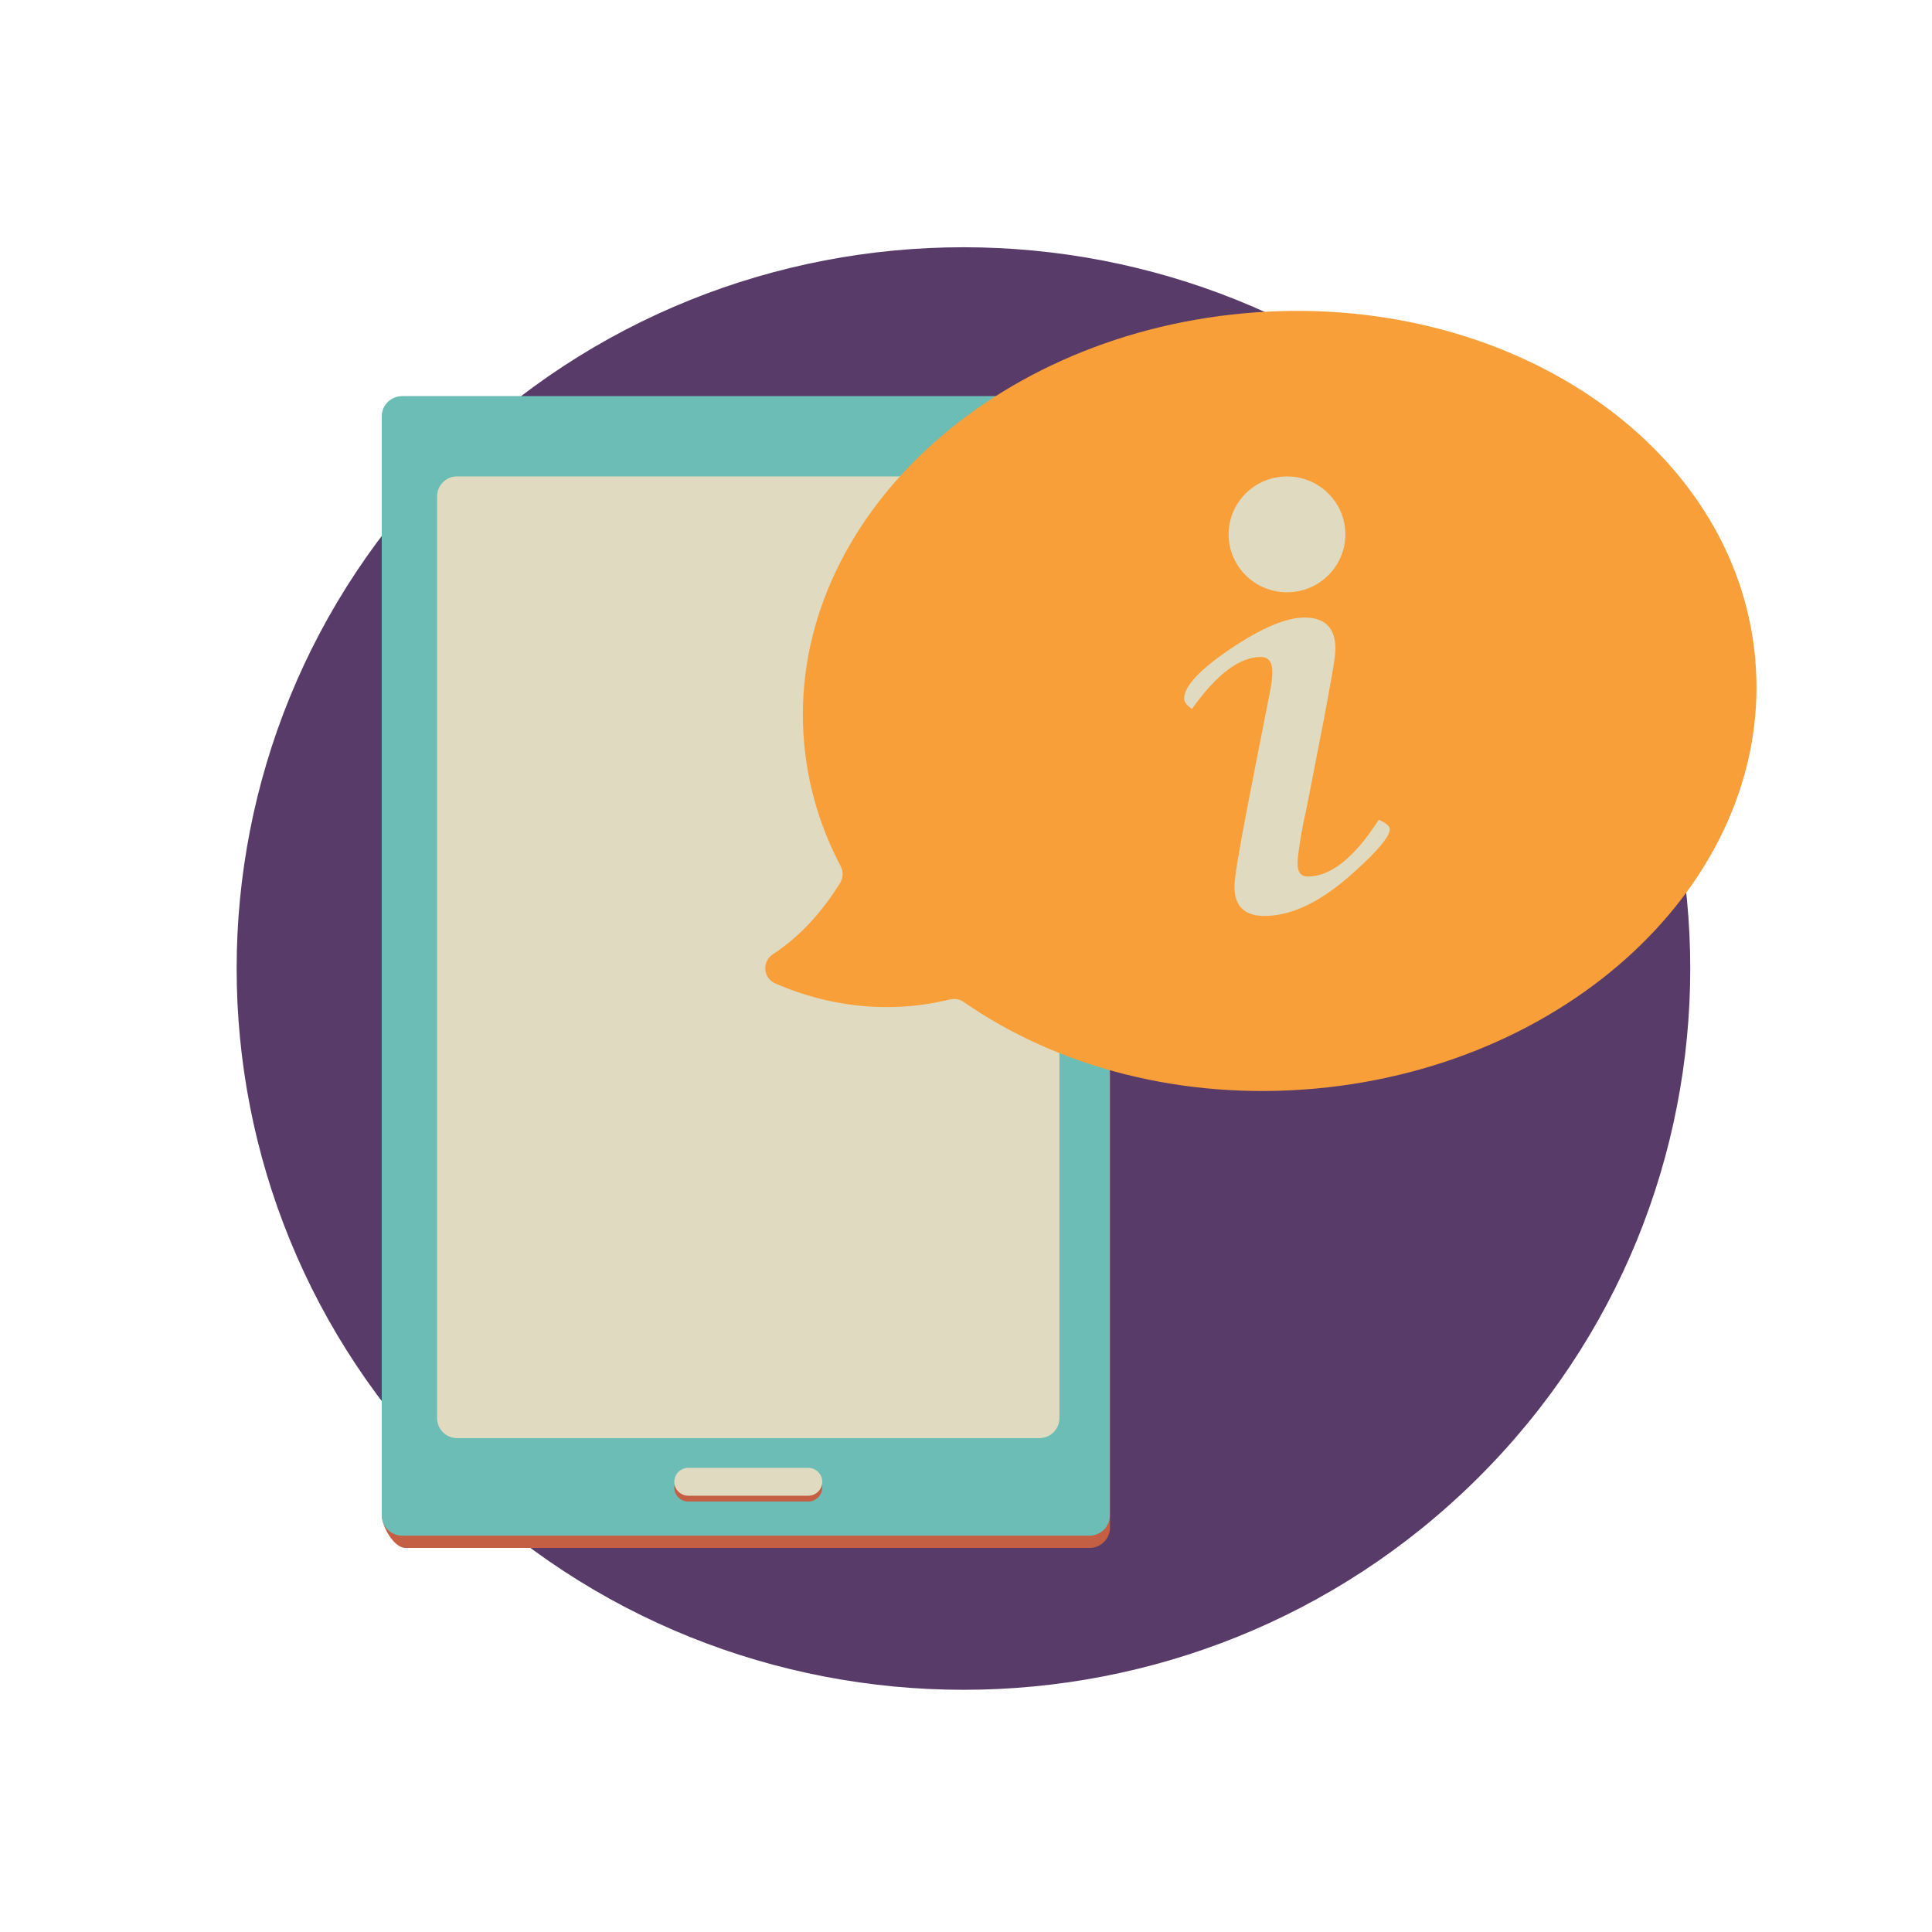 <?xml version="1.0" encoding="UTF-8"?>
<svg xmlns="http://www.w3.org/2000/svg" width="150" height="150" viewBox="0 0 150 150" fill="none">
  <g clip-path="url(#clip0_2009_50)">
    <path d="M114.703 114.794C136.74 92.925 136.74 57.467 114.703 35.598C92.666 13.729 56.938 13.729 34.901 35.598C12.864 57.467 12.864 92.925 34.901 114.794C56.938 136.663 92.666 136.663 114.703 114.794Z" fill="#583B69"></path>
    <path d="M84.59 120.179H31.464C30.593 120.179 29.645 118.515 29.645 117.65L29.884 33.278C29.884 32.413 30.598 31.705 31.469 31.705H84.595C85.467 31.705 86.18 32.413 86.18 33.278V118.606C86.18 119.471 85.467 120.179 84.595 120.179H84.59Z" fill="#C45F43"></path>
    <path d="M84.584 30.754H31.224C30.348 30.754 29.639 31.458 29.639 32.327V117.655C29.639 118.524 30.348 119.228 31.224 119.228H84.584C85.46 119.228 86.169 118.524 86.169 117.655V32.327C86.169 31.458 85.46 30.754 84.584 30.754Z" fill="#6BBDB5"></path>
    <path d="M80.695 36.986H35.495C34.634 36.986 33.935 37.679 33.935 38.534V110.108C33.935 110.963 34.634 111.656 35.495 111.656H80.695C81.556 111.656 82.255 110.963 82.255 110.108V38.534C82.255 37.679 81.556 36.986 80.695 36.986Z" fill="#E0DBC0"></path>
    <path d="M62.749 116.578H53.442C52.846 116.578 52.352 116.092 52.352 115.495C52.352 114.898 52.841 114.413 53.442 114.413H62.749C63.351 114.413 63.84 114.898 63.84 115.495C63.84 116.092 63.351 116.578 62.749 116.578Z" fill="#C45F43"></path>
    <path d="M62.749 116.127H53.442C52.846 116.127 52.352 115.642 52.352 115.045C52.352 114.448 52.841 113.962 53.442 113.962H62.749C63.351 113.962 63.84 114.448 63.84 115.045C63.84 115.642 63.351 116.127 62.749 116.127Z" fill="#E0DBC0"></path>
    <path d="M60.023 74.078C62.251 72.626 63.953 70.598 65.222 68.559C65.472 68.16 65.487 67.664 65.268 67.249C63.729 64.331 62.75 61.149 62.439 57.77C60.91 41.149 76.196 26.176 96.584 24.325C116.972 22.479 134.74 34.452 136.269 51.073C137.798 67.695 122.512 82.667 102.124 84.518C91.742 85.459 82.047 82.814 74.825 77.796C74.509 77.578 74.121 77.508 73.744 77.599C67.852 79.04 62.898 77.548 60.181 76.349C59.233 75.929 59.151 74.639 60.018 74.078H60.023Z" fill="#F99F39"></path>
    <path d="M99.922 45.984C102.424 45.984 104.453 43.971 104.453 41.488C104.453 39.004 102.424 36.991 99.922 36.991C97.419 36.991 95.391 39.004 95.391 41.488C95.391 43.971 97.419 45.984 99.922 45.984Z" fill="#E0DBC0"></path>
    <path d="M107.042 63.643C107.613 63.896 107.903 64.139 107.903 64.371C107.903 64.938 106.976 66.051 105.12 67.72C102.628 69.981 100.309 71.114 98.178 71.114C96.624 71.114 95.844 70.355 95.844 68.833C95.844 68.19 96.165 66.213 96.802 62.899L98.051 56.496L98.372 54.872L98.627 53.577C98.734 53.026 98.785 52.565 98.785 52.186C98.785 51.402 98.489 51.007 97.893 51.007C96.236 51.007 94.452 52.353 92.546 55.039C92.143 54.771 91.939 54.503 91.939 54.24C91.939 53.284 93.137 51.994 95.538 50.375C97.939 48.756 99.85 47.947 101.282 47.947C102.883 47.947 103.683 48.761 103.683 50.395C103.683 50.709 103.596 51.351 103.428 52.328L103.143 53.906C103.122 54.032 103.005 54.664 102.791 55.813L101.481 62.545L101.16 64.053C100.885 65.545 100.742 66.541 100.742 67.042C100.742 67.715 101.007 68.054 101.537 68.054C103.321 68.054 105.156 66.587 107.047 63.648L107.042 63.643Z" fill="#E0DBC0"></path>
  </g>
  <defs>
    <clipPath id="clip0_2009_50">
      <rect width="150" height="150" fill="white"></rect>
    </clipPath>
  </defs>
</svg>
